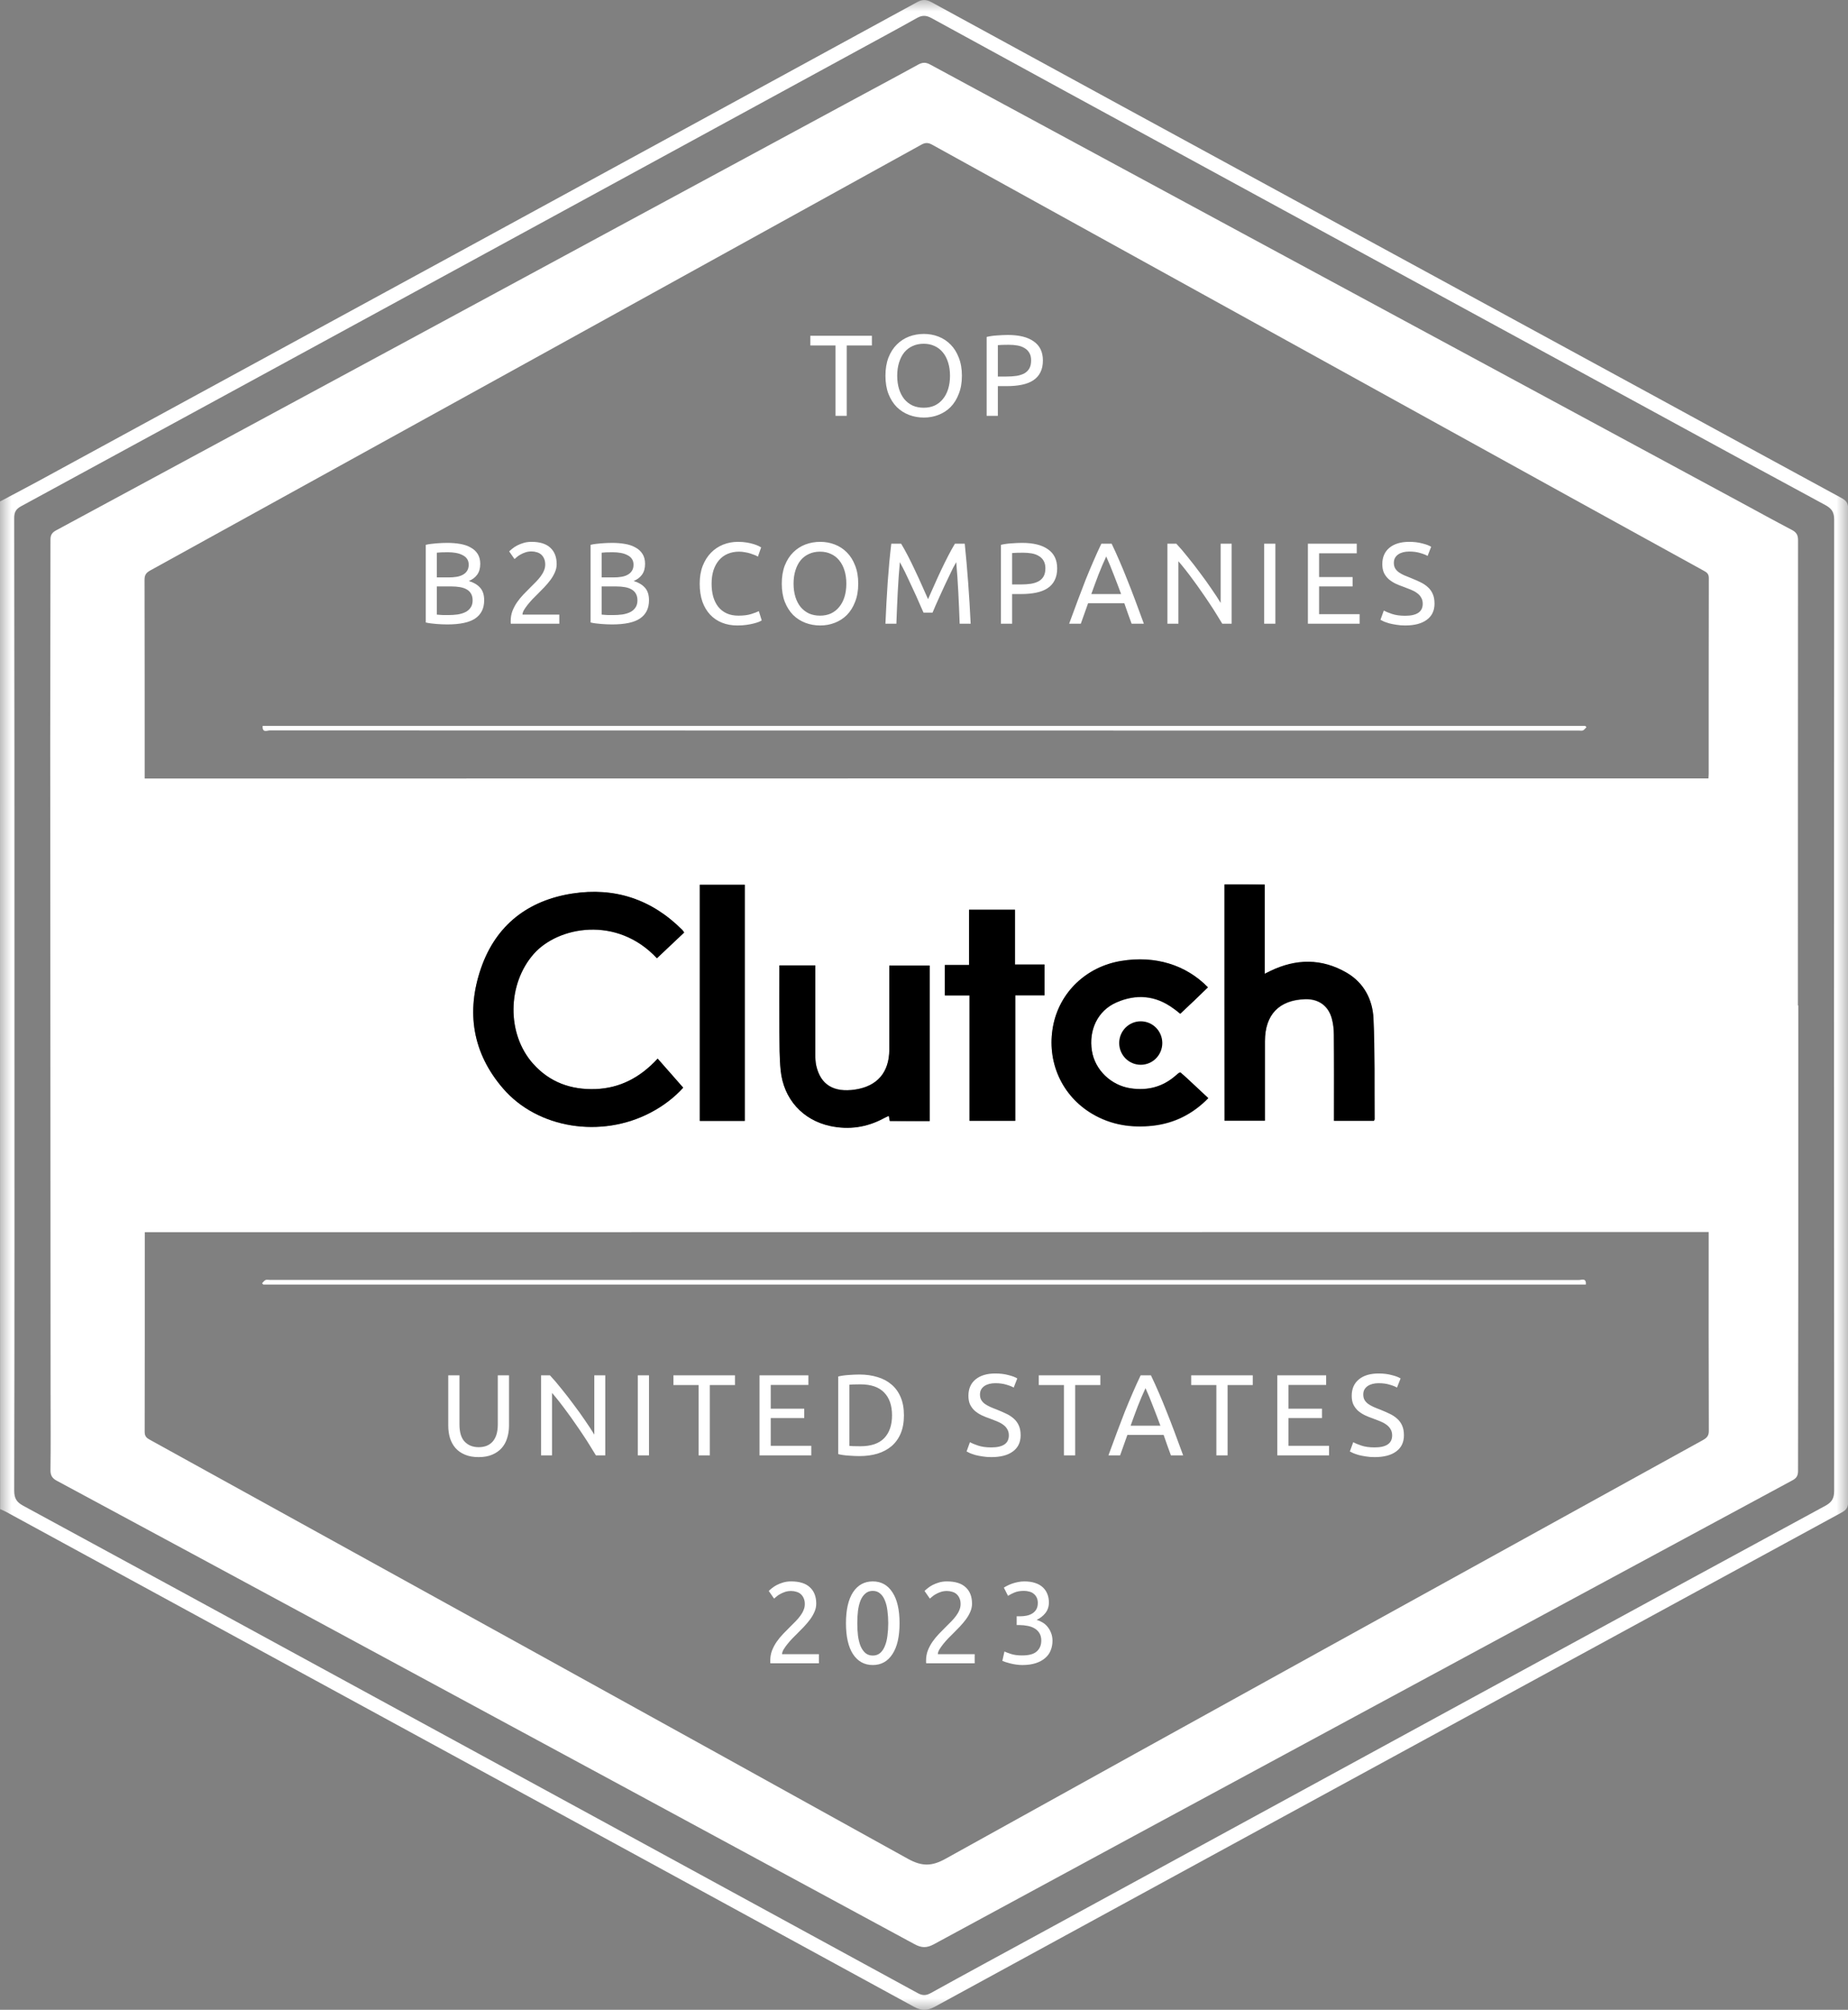 <?xml version="1.0" encoding="UTF-8"?> <svg xmlns="http://www.w3.org/2000/svg" width="80" height="87" viewBox="0 0 80 87" fill="none"><rect x="0" y="0" width="80" height="87" fill="#808080" stroke="none"/><g clip-path="url(#clip0_7744_2008)"><mask id="mask0_7744_2008" style="mask-type:luminance" maskUnits="userSpaceOnUse" x="0" y="0" width="80" height="87"><path d="M80 0H0V87H80V0Z" fill="white"></path></mask><g mask="url(#mask0_7744_2008)"><path d="M0 21.709C0.717 21.328 1.435 20.953 2.147 20.561C7.999 17.374 13.852 14.186 19.705 10.999C26.366 7.365 33.039 3.732 39.701 0.093C39.927 -0.032 40.1 -0.026 40.321 0.093C45.828 3.101 51.341 6.104 56.854 9.106C61.709 11.749 66.563 14.393 71.418 17.036C74.191 18.548 76.958 20.061 79.736 21.567C79.924 21.671 80.005 21.779 80.005 22.008C80 36.346 80 50.683 80.005 65.026C80.005 65.255 79.924 65.364 79.736 65.467C74.816 68.143 69.897 70.825 64.983 73.501C56.811 77.955 48.639 82.405 40.472 86.865C40.138 87.044 39.895 87.05 39.56 86.865C31.685 82.562 23.804 78.271 15.929 73.979C10.713 71.135 5.491 68.29 0.275 65.451C0.189 65.402 0.097 65.369 0.005 65.326C0 50.787 0 36.248 0 21.709ZM0.626 43.514C0.626 50.52 0.631 57.526 0.615 64.531C0.615 64.863 0.723 65.026 1.003 65.179C5.578 67.659 10.146 70.15 14.715 72.641C23.054 77.183 31.394 81.73 39.728 86.277C39.938 86.392 40.094 86.386 40.299 86.272C41.821 85.429 43.352 84.602 44.879 83.77C51.206 80.322 57.534 76.873 63.861 73.424C68.915 70.672 73.964 67.92 79.024 65.179C79.31 65.021 79.401 64.852 79.401 64.526C79.391 50.515 79.391 36.503 79.401 22.492C79.401 22.171 79.293 22.013 79.024 21.866C76.715 20.621 74.412 19.364 72.109 18.108C65.409 14.458 58.709 10.809 52.01 7.159C48.115 5.037 44.215 2.916 40.326 0.784C40.105 0.664 39.933 0.648 39.706 0.773C38.865 1.246 38.012 1.703 37.165 2.166C30.773 5.647 24.387 9.133 17.995 12.614C12.299 15.715 6.608 18.82 0.912 21.915C0.69 22.035 0.615 22.171 0.615 22.421C0.626 29.449 0.626 36.481 0.626 43.514Z" fill="white"></path><path d="M77.848 43.525C77.848 47.316 77.848 51.101 77.848 54.892C77.848 57.819 77.837 60.745 77.837 63.671C77.837 63.867 77.778 63.981 77.605 64.074C71.003 67.636 64.4 71.199 57.798 74.767C52.005 77.895 46.217 81.022 40.429 84.161C40.121 84.329 39.895 84.324 39.593 84.161C31.108 79.565 22.617 74.979 14.133 70.394C10.243 68.295 6.36 66.195 2.465 64.101C2.249 63.987 2.179 63.856 2.185 63.617C2.201 62.545 2.19 61.474 2.19 60.402C2.185 50.96 2.179 41.523 2.174 32.08C2.174 29.17 2.185 26.266 2.185 23.356C2.185 23.149 2.26 23.051 2.427 22.959C7.509 20.218 12.585 17.476 17.66 14.735C23.961 11.324 30.261 7.925 36.561 4.52C37.624 3.943 38.692 3.378 39.749 2.796C39.938 2.692 40.084 2.692 40.272 2.796C44.776 5.233 49.286 7.669 53.79 10.101C61.002 13.995 68.214 17.89 75.426 21.784C76.138 22.17 76.85 22.562 77.567 22.937C77.756 23.035 77.837 23.149 77.837 23.378C77.832 30.09 77.832 36.807 77.832 43.519C77.837 43.525 77.842 43.525 77.848 43.525ZM6.268 53.337C6.268 53.424 6.268 53.478 6.268 53.533C6.268 56.35 6.268 59.168 6.263 61.985C6.263 62.181 6.354 62.252 6.495 62.328C17.434 68.365 28.373 74.403 39.301 80.462C39.911 80.799 40.337 80.794 40.941 80.457C51.859 74.397 62.793 68.365 73.727 62.333C73.905 62.235 73.98 62.132 73.975 61.92C73.964 59.157 73.969 56.394 73.969 53.63C73.969 53.533 73.969 53.435 73.969 53.331C51.39 53.337 28.842 53.337 6.268 53.337ZM73.959 33.696C73.964 33.614 73.969 33.56 73.969 33.505C73.969 30.677 73.969 27.854 73.975 25.026C73.975 24.841 73.888 24.776 73.754 24.705C71.817 23.639 69.886 22.573 67.95 21.507C58.753 16.426 49.55 11.346 40.348 6.261C40.175 6.168 40.051 6.168 39.879 6.266C28.756 12.412 17.628 18.559 6.495 24.699C6.322 24.797 6.257 24.895 6.257 25.096C6.263 27.87 6.263 30.639 6.263 33.413C6.263 33.511 6.263 33.603 6.263 33.701C28.848 33.696 51.39 33.696 73.959 33.696ZM28.47 45.825C27.699 46.657 26.825 47.109 25.778 47.147C24.721 47.185 23.793 46.853 23.071 46.043C21.922 44.748 21.959 42.594 23.108 41.294C24.155 40.109 26.706 39.625 28.438 41.485C28.831 41.115 29.22 40.745 29.619 40.37C29.581 40.321 29.565 40.288 29.538 40.261C28.217 38.928 26.609 38.401 24.775 38.684C22.86 38.977 21.474 40.043 20.827 41.904C20.169 43.796 20.449 45.586 21.781 47.125C23.281 48.855 26.021 49.285 28.157 48.17C28.713 47.881 29.198 47.506 29.576 47.087C29.209 46.657 28.853 46.26 28.47 45.825ZM53.008 38.286C53.008 41.713 53.008 45.113 53.008 48.523C53.596 48.523 54.157 48.523 54.756 48.523C54.756 48.403 54.756 48.295 54.756 48.191C54.756 47.158 54.756 46.119 54.756 45.086C54.756 43.932 55.37 43.296 56.509 43.263C57.08 43.247 57.501 43.546 57.652 44.106C57.712 44.33 57.739 44.569 57.739 44.803C57.749 45.945 57.744 47.093 57.744 48.24C57.744 48.338 57.744 48.431 57.744 48.529C58.353 48.529 58.914 48.529 59.475 48.529C59.492 48.496 59.502 48.48 59.502 48.463C59.492 47.011 59.519 45.553 59.454 44.106C59.416 43.28 59.038 42.556 58.294 42.121C57.215 41.49 56.104 41.507 54.987 42.045C54.917 42.078 54.853 42.11 54.745 42.165C54.745 40.854 54.745 39.587 54.745 38.303C54.157 38.286 53.59 38.286 53.008 38.286ZM40.245 48.529C40.245 46.26 40.245 44.02 40.245 41.789C39.652 41.789 39.08 41.789 38.498 41.789C38.498 43.019 38.498 44.226 38.498 45.434C38.498 46.413 37.974 47.016 37.014 47.158C36.092 47.294 35.526 46.951 35.337 46.13C35.299 45.961 35.294 45.787 35.294 45.619C35.288 44.449 35.294 43.274 35.294 42.105C35.294 41.996 35.294 41.893 35.294 41.784C34.754 41.784 34.258 41.784 33.74 41.784C33.74 42.758 33.735 43.709 33.74 44.661C33.745 45.216 33.735 45.771 33.794 46.32C33.918 47.566 34.749 48.48 35.946 48.735C36.75 48.909 37.521 48.795 38.25 48.403C38.32 48.365 38.395 48.338 38.476 48.295C38.492 48.376 38.508 48.447 38.519 48.518C39.091 48.529 39.657 48.529 40.245 48.529ZM51.093 43.883C51.508 43.486 51.902 43.117 52.291 42.747C51.336 41.768 49.998 41.365 48.542 41.604C47.026 41.849 45.861 42.964 45.586 44.433C45.3 45.961 45.963 47.441 47.285 48.224C48.099 48.708 48.995 48.839 49.917 48.735C50.84 48.632 51.632 48.235 52.307 47.544C51.999 47.256 51.703 46.978 51.411 46.706C51.309 46.608 51.196 46.516 51.098 46.429C51.061 46.44 51.044 46.445 51.028 46.456C50.985 46.489 50.942 46.522 50.904 46.56C50.338 47.06 49.685 47.229 48.946 47.12C48.094 46.989 47.398 46.326 47.269 45.499C47.123 44.591 47.522 43.753 48.32 43.405C49.184 43.024 50.02 43.089 50.796 43.66C50.893 43.72 50.98 43.796 51.093 43.883ZM45.219 43.084C45.219 42.622 45.219 42.203 45.219 41.751C44.787 41.751 44.377 41.751 43.94 41.751C43.94 40.946 43.94 40.169 43.94 39.38C43.272 39.38 42.63 39.38 41.95 39.38C41.95 40.179 41.95 40.963 41.95 41.773C41.578 41.773 41.238 41.773 40.904 41.773C40.904 42.219 40.904 42.643 40.904 43.089C41.265 43.089 41.599 43.089 41.971 43.089C41.971 44.917 41.971 46.717 41.971 48.518C42.64 48.518 43.277 48.518 43.951 48.518C43.951 46.701 43.951 44.901 43.951 43.084C44.388 43.084 44.793 43.084 45.219 43.084ZM32.241 48.523C32.241 45.096 32.241 41.697 32.241 38.297C31.577 38.297 30.935 38.297 30.293 38.297C30.293 41.719 30.293 45.113 30.293 48.523C30.946 48.523 31.582 48.523 32.241 48.523Z" fill="white"></path><path d="M28.47 45.825C28.853 46.26 29.204 46.663 29.576 47.082C29.198 47.5 28.713 47.876 28.157 48.164C26.021 49.285 23.276 48.855 21.781 47.12C20.449 45.58 20.169 43.791 20.827 41.898C21.474 40.038 22.86 38.977 24.775 38.678C26.604 38.395 28.211 38.923 29.538 40.255C29.56 40.277 29.581 40.31 29.619 40.364C29.22 40.739 28.831 41.109 28.438 41.479C26.706 39.619 24.155 40.103 23.108 41.289C21.959 42.594 21.927 44.748 23.071 46.037C23.793 46.853 24.721 47.179 25.779 47.142C26.825 47.103 27.704 46.657 28.47 45.825Z" fill="black"></path><path d="M53.008 38.287C53.59 38.287 54.157 38.287 54.75 38.287C54.75 39.57 54.75 40.838 54.75 42.148C54.858 42.099 54.923 42.061 54.993 42.029C56.109 41.49 57.221 41.479 58.299 42.105C59.044 42.54 59.421 43.264 59.459 44.09C59.524 45.542 59.497 46.995 59.508 48.447C59.508 48.463 59.492 48.48 59.481 48.512C58.925 48.512 58.359 48.512 57.749 48.512C57.749 48.414 57.749 48.322 57.749 48.224C57.749 47.076 57.755 45.934 57.744 44.786C57.744 44.553 57.717 44.313 57.657 44.09C57.507 43.53 57.086 43.236 56.514 43.247C55.376 43.274 54.761 43.916 54.761 45.069C54.761 46.103 54.761 47.142 54.761 48.175C54.761 48.284 54.761 48.387 54.761 48.507C54.162 48.507 53.601 48.507 53.013 48.507C53.008 45.118 53.008 41.713 53.008 38.287Z" fill="black"></path><path d="M40.245 48.529C39.663 48.529 39.096 48.529 38.519 48.529C38.503 48.453 38.492 48.387 38.476 48.306C38.39 48.344 38.32 48.376 38.25 48.414C37.522 48.806 36.75 48.915 35.946 48.746C34.749 48.49 33.918 47.577 33.794 46.331C33.74 45.782 33.746 45.227 33.74 44.672C33.735 43.72 33.74 42.769 33.74 41.795C34.258 41.795 34.754 41.795 35.294 41.795C35.294 41.904 35.294 42.007 35.294 42.116C35.294 43.285 35.294 44.46 35.294 45.63C35.294 45.804 35.299 45.978 35.337 46.141C35.526 46.962 36.092 47.305 37.014 47.169C37.975 47.027 38.492 46.424 38.498 45.445C38.498 44.237 38.498 43.03 38.498 41.8C39.08 41.8 39.652 41.8 40.245 41.8C40.245 44.02 40.245 46.261 40.245 48.529Z" fill="black"></path><path d="M51.093 43.884C50.98 43.791 50.888 43.715 50.796 43.65C50.02 43.079 49.184 43.013 48.32 43.394C47.522 43.748 47.123 44.585 47.269 45.488C47.403 46.315 48.099 46.984 48.946 47.109C49.685 47.218 50.338 47.049 50.904 46.549C50.947 46.511 50.985 46.478 51.028 46.446C51.039 46.435 51.061 46.435 51.098 46.418C51.196 46.505 51.309 46.598 51.411 46.696C51.708 46.973 51.999 47.245 52.307 47.533C51.632 48.224 50.834 48.616 49.917 48.724C48.995 48.828 48.105 48.697 47.285 48.213C45.963 47.435 45.3 45.95 45.586 44.422C45.861 42.953 47.026 41.839 48.542 41.594C49.998 41.354 51.336 41.757 52.291 42.736C51.902 43.122 51.514 43.492 51.093 43.884Z" fill="black"></path><path d="M45.219 43.084C44.792 43.084 44.393 43.084 43.951 43.084C43.951 44.901 43.951 46.706 43.951 48.518C43.277 48.518 42.64 48.518 41.971 48.518C41.971 46.717 41.971 44.917 41.971 43.089C41.599 43.089 41.259 43.089 40.903 43.089C40.903 42.643 40.903 42.225 40.903 41.773C41.243 41.773 41.578 41.773 41.95 41.773C41.95 40.963 41.95 40.179 41.95 39.38C42.629 39.38 43.271 39.38 43.94 39.38C43.94 40.169 43.94 40.946 43.94 41.751C44.377 41.751 44.787 41.751 45.219 41.751C45.219 42.203 45.219 42.622 45.219 43.084Z" fill="black"></path><path d="M32.241 48.523C31.583 48.523 30.946 48.523 30.294 48.523C30.294 45.113 30.294 41.719 30.294 38.297C30.935 38.297 31.577 38.297 32.241 38.297C32.241 41.697 32.241 45.096 32.241 48.523Z" fill="black"></path><path d="M68.651 55.605C49.55 55.605 30.471 55.605 11.398 55.605C11.382 55.589 11.36 55.567 11.344 55.551C11.392 55.502 11.435 55.437 11.495 55.409C11.549 55.388 11.619 55.404 11.684 55.404C30.568 55.404 49.459 55.404 68.343 55.409C68.451 55.415 68.678 55.295 68.651 55.605Z" fill="white"></path><path d="M11.371 31.422C30.471 31.422 49.55 31.422 68.624 31.422C68.64 31.439 68.662 31.46 68.678 31.477C68.629 31.526 68.586 31.591 68.527 31.618C68.473 31.64 68.403 31.624 68.338 31.624C49.453 31.624 30.563 31.624 11.678 31.618C11.57 31.618 11.344 31.738 11.371 31.422Z" fill="white"></path><path d="M49.383 46.092C49.898 46.092 50.316 45.671 50.316 45.151C50.316 44.631 49.898 44.21 49.383 44.21C48.867 44.21 48.45 44.631 48.45 45.151C48.45 45.671 48.867 46.092 49.383 46.092Z" fill="black"></path><path d="M37.745 14.535V14.955H36.655V18H36.17V14.955H35.08V14.535H37.745ZM38.331 16.265C38.331 15.968 38.374 15.707 38.461 15.48C38.55 15.253 38.67 15.065 38.821 14.915C38.974 14.762 39.151 14.647 39.35 14.57C39.554 14.493 39.769 14.455 39.995 14.455C40.219 14.455 40.429 14.493 40.626 14.57C40.825 14.647 41.001 14.762 41.151 14.915C41.3 15.065 41.419 15.253 41.505 15.48C41.596 15.707 41.641 15.968 41.641 16.265C41.641 16.562 41.596 16.823 41.505 17.05C41.419 17.277 41.3 17.467 41.151 17.62C41.001 17.77 40.825 17.883 40.626 17.96C40.429 18.037 40.219 18.075 39.995 18.075C39.769 18.075 39.554 18.037 39.35 17.96C39.151 17.883 38.974 17.77 38.821 17.62C38.67 17.467 38.55 17.277 38.461 17.05C38.374 16.823 38.331 16.562 38.331 16.265ZM38.84 16.265C38.84 16.475 38.867 16.667 38.92 16.84C38.974 17.01 39.049 17.155 39.145 17.275C39.245 17.395 39.365 17.488 39.505 17.555C39.649 17.618 39.809 17.65 39.986 17.65C40.162 17.65 40.321 17.618 40.461 17.555C40.6 17.488 40.719 17.395 40.816 17.275C40.916 17.155 40.992 17.01 41.045 16.84C41.099 16.667 41.126 16.475 41.126 16.265C41.126 16.055 41.099 15.865 41.045 15.695C40.992 15.522 40.916 15.375 40.816 15.255C40.719 15.135 40.6 15.043 40.461 14.98C40.321 14.913 40.162 14.88 39.986 14.88C39.809 14.88 39.649 14.913 39.505 14.98C39.365 15.043 39.245 15.135 39.145 15.255C39.049 15.375 38.974 15.522 38.92 15.695C38.867 15.865 38.84 16.055 38.84 16.265ZM43.632 14.5C44.119 14.5 44.492 14.593 44.752 14.78C45.016 14.963 45.147 15.238 45.147 15.605C45.147 15.805 45.111 15.977 45.037 16.12C44.967 16.26 44.864 16.375 44.727 16.465C44.594 16.552 44.431 16.615 44.237 16.655C44.044 16.695 43.825 16.715 43.582 16.715H43.197V18H42.712V14.585C42.849 14.552 43.001 14.53 43.167 14.52C43.337 14.507 43.492 14.5 43.632 14.5ZM43.672 14.925C43.465 14.925 43.307 14.93 43.197 14.94V16.3H43.562C43.729 16.3 43.879 16.29 44.012 16.27C44.145 16.247 44.257 16.21 44.347 16.16C44.441 16.107 44.512 16.035 44.562 15.945C44.612 15.855 44.637 15.74 44.637 15.6C44.637 15.467 44.611 15.357 44.557 15.27C44.507 15.183 44.437 15.115 44.347 15.065C44.261 15.012 44.159 14.975 44.042 14.955C43.925 14.935 43.802 14.925 43.672 14.925Z" fill="white"></path><path d="M19.365 27.03C19.295 27.03 19.218 27.028 19.135 27.025C19.055 27.022 18.974 27.017 18.89 27.01C18.81 27.003 18.73 26.995 18.65 26.985C18.57 26.975 18.497 26.962 18.43 26.945V23.585C18.497 23.568 18.57 23.555 18.65 23.545C18.73 23.535 18.81 23.527 18.89 23.52C18.974 23.513 19.055 23.508 19.135 23.505C19.215 23.502 19.29 23.5 19.36 23.5C19.56 23.5 19.747 23.515 19.92 23.545C20.097 23.575 20.248 23.627 20.375 23.7C20.505 23.77 20.607 23.863 20.68 23.98C20.753 24.097 20.79 24.24 20.79 24.41C20.79 24.6 20.745 24.757 20.655 24.88C20.565 25 20.445 25.09 20.295 25.15C20.498 25.21 20.66 25.305 20.78 25.435C20.9 25.565 20.96 25.748 20.96 25.985C20.96 26.332 20.832 26.593 20.575 26.77C20.322 26.943 19.919 27.03 19.365 27.03ZM18.91 25.385V26.605C18.947 26.608 18.99 26.612 19.04 26.615C19.084 26.618 19.134 26.622 19.19 26.625C19.25 26.625 19.319 26.625 19.395 26.625C19.538 26.625 19.674 26.617 19.8 26.6C19.93 26.58 20.044 26.547 20.14 26.5C20.237 26.453 20.314 26.388 20.37 26.305C20.43 26.222 20.46 26.117 20.46 25.99C20.46 25.877 20.439 25.782 20.395 25.705C20.352 25.625 20.288 25.562 20.205 25.515C20.125 25.468 20.029 25.435 19.915 25.415C19.802 25.395 19.675 25.385 19.535 25.385H18.91ZM18.91 24.995H19.42C19.54 24.995 19.654 24.987 19.76 24.97C19.867 24.953 19.959 24.923 20.035 24.88C20.115 24.837 20.177 24.78 20.22 24.71C20.267 24.64 20.29 24.552 20.29 24.445C20.29 24.345 20.267 24.262 20.22 24.195C20.174 24.125 20.108 24.07 20.025 24.03C19.945 23.987 19.85 23.955 19.74 23.935C19.63 23.915 19.514 23.905 19.39 23.905C19.267 23.905 19.17 23.907 19.1 23.91C19.03 23.913 18.967 23.918 18.91 23.925V24.995ZM24.098 24.42C24.098 24.54 24.073 24.657 24.023 24.77C23.976 24.88 23.913 24.99 23.833 25.1C23.753 25.207 23.663 25.313 23.563 25.42C23.463 25.523 23.363 25.625 23.263 25.725C23.206 25.782 23.14 25.848 23.063 25.925C22.99 26.002 22.92 26.082 22.853 26.165C22.786 26.248 22.73 26.328 22.683 26.405C22.64 26.482 22.618 26.548 22.618 26.605H24.213V27H22.113C22.11 26.98 22.108 26.96 22.108 26.94C22.108 26.92 22.108 26.902 22.108 26.885C22.108 26.728 22.133 26.583 22.183 26.45C22.236 26.313 22.305 26.185 22.388 26.065C22.471 25.945 22.565 25.832 22.668 25.725C22.771 25.618 22.873 25.515 22.973 25.415C23.056 25.335 23.135 25.257 23.208 25.18C23.285 25.1 23.351 25.022 23.408 24.945C23.468 24.865 23.515 24.783 23.548 24.7C23.585 24.617 23.603 24.528 23.603 24.435C23.603 24.335 23.586 24.25 23.553 24.18C23.523 24.11 23.481 24.052 23.428 24.005C23.375 23.958 23.311 23.925 23.238 23.905C23.168 23.882 23.093 23.87 23.013 23.87C22.916 23.87 22.828 23.883 22.748 23.91C22.668 23.937 22.596 23.968 22.533 24.005C22.47 24.038 22.416 24.075 22.373 24.115C22.33 24.152 22.296 24.18 22.273 24.2L22.043 23.87C22.073 23.837 22.118 23.797 22.178 23.75C22.238 23.7 22.31 23.653 22.393 23.61C22.476 23.567 22.57 23.53 22.673 23.5C22.776 23.47 22.888 23.455 23.008 23.455C23.371 23.455 23.643 23.54 23.823 23.71C24.006 23.877 24.098 24.113 24.098 24.42ZM26.5 27.03C26.43 27.03 26.354 27.028 26.27 27.025C26.19 27.022 26.109 27.017 26.025 27.01C25.945 27.003 25.865 26.995 25.785 26.985C25.705 26.975 25.632 26.962 25.565 26.945V23.585C25.632 23.568 25.705 23.555 25.785 23.545C25.865 23.535 25.945 23.527 26.025 23.52C26.109 23.513 26.19 23.508 26.27 23.505C26.35 23.502 26.425 23.5 26.495 23.5C26.695 23.5 26.882 23.515 27.055 23.545C27.232 23.575 27.384 23.627 27.51 23.7C27.64 23.77 27.742 23.863 27.815 23.98C27.889 24.097 27.925 24.24 27.925 24.41C27.925 24.6 27.88 24.757 27.79 24.88C27.7 25 27.58 25.09 27.43 25.15C27.634 25.21 27.795 25.305 27.915 25.435C28.035 25.565 28.095 25.748 28.095 25.985C28.095 26.332 27.967 26.593 27.71 26.77C27.457 26.943 27.054 27.03 26.5 27.03ZM26.045 25.385V26.605C26.082 26.608 26.125 26.612 26.175 26.615C26.219 26.618 26.269 26.622 26.325 26.625C26.385 26.625 26.454 26.625 26.53 26.625C26.674 26.625 26.809 26.617 26.935 26.6C27.065 26.58 27.179 26.547 27.275 26.5C27.372 26.453 27.449 26.388 27.505 26.305C27.565 26.222 27.595 26.117 27.595 25.99C27.595 25.877 27.574 25.782 27.53 25.705C27.487 25.625 27.424 25.562 27.34 25.515C27.26 25.468 27.164 25.435 27.05 25.415C26.937 25.395 26.81 25.385 26.67 25.385H26.045ZM26.045 24.995H26.555C26.675 24.995 26.789 24.987 26.895 24.97C27.002 24.953 27.094 24.923 27.17 24.88C27.25 24.837 27.312 24.78 27.355 24.71C27.402 24.64 27.425 24.552 27.425 24.445C27.425 24.345 27.402 24.262 27.355 24.195C27.309 24.125 27.244 24.07 27.16 24.03C27.08 23.987 26.985 23.955 26.875 23.935C26.765 23.915 26.649 23.905 26.525 23.905C26.402 23.905 26.305 23.907 26.235 23.91C26.165 23.913 26.102 23.918 26.045 23.925V24.995Z" fill="white"></path><path d="M31.92 27.075C31.677 27.075 31.455 27.035 31.255 26.955C31.055 26.875 30.883 26.758 30.74 26.605C30.597 26.452 30.485 26.263 30.405 26.04C30.328 25.813 30.29 25.555 30.29 25.265C30.29 24.975 30.333 24.718 30.42 24.495C30.51 24.268 30.63 24.078 30.78 23.925C30.93 23.772 31.105 23.655 31.305 23.575C31.505 23.495 31.718 23.455 31.945 23.455C32.088 23.455 32.217 23.465 32.33 23.485C32.447 23.505 32.547 23.528 32.63 23.555C32.717 23.582 32.787 23.608 32.84 23.635C32.893 23.662 32.93 23.682 32.95 23.695L32.81 24.095C32.78 24.075 32.737 24.053 32.68 24.03C32.623 24.007 32.558 23.983 32.485 23.96C32.415 23.937 32.337 23.918 32.25 23.905C32.167 23.888 32.082 23.88 31.995 23.88C31.812 23.88 31.647 23.912 31.5 23.975C31.353 24.038 31.228 24.13 31.125 24.25C31.022 24.37 30.942 24.517 30.885 24.69C30.832 24.86 30.805 25.052 30.805 25.265C30.805 25.472 30.828 25.66 30.875 25.83C30.925 26 30.998 26.147 31.095 26.27C31.192 26.39 31.312 26.483 31.455 26.55C31.602 26.617 31.772 26.65 31.965 26.65C32.188 26.65 32.373 26.627 32.52 26.58C32.667 26.533 32.777 26.492 32.85 26.455L32.975 26.855C32.952 26.872 32.91 26.893 32.85 26.92C32.79 26.943 32.715 26.967 32.625 26.99C32.535 27.013 32.43 27.033 32.31 27.05C32.19 27.067 32.06 27.075 31.92 27.075ZM33.843 25.265C33.843 24.968 33.886 24.707 33.973 24.48C34.063 24.253 34.183 24.065 34.333 23.915C34.486 23.762 34.663 23.647 34.863 23.57C35.066 23.493 35.281 23.455 35.508 23.455C35.731 23.455 35.941 23.493 36.138 23.57C36.338 23.647 36.513 23.762 36.663 23.915C36.813 24.065 36.931 24.253 37.018 24.48C37.108 24.707 37.153 24.968 37.153 25.265C37.153 25.562 37.108 25.823 37.018 26.05C36.931 26.277 36.813 26.467 36.663 26.62C36.513 26.77 36.338 26.883 36.138 26.96C35.941 27.037 35.731 27.075 35.508 27.075C35.281 27.075 35.066 27.037 34.863 26.96C34.663 26.883 34.486 26.77 34.333 26.62C34.183 26.467 34.063 26.277 33.973 26.05C33.886 25.823 33.843 25.562 33.843 25.265ZM34.353 25.265C34.353 25.475 34.38 25.667 34.433 25.84C34.486 26.01 34.561 26.155 34.658 26.275C34.758 26.395 34.878 26.488 35.018 26.555C35.161 26.618 35.321 26.65 35.498 26.65C35.675 26.65 35.833 26.618 35.973 26.555C36.113 26.488 36.231 26.395 36.328 26.275C36.428 26.155 36.505 26.01 36.558 25.84C36.611 25.667 36.638 25.475 36.638 25.265C36.638 25.055 36.611 24.865 36.558 24.695C36.505 24.522 36.428 24.375 36.328 24.255C36.231 24.135 36.113 24.043 35.973 23.98C35.833 23.913 35.675 23.88 35.498 23.88C35.321 23.88 35.161 23.913 35.018 23.98C34.878 24.043 34.758 24.135 34.658 24.255C34.561 24.375 34.486 24.522 34.433 24.695C34.38 24.865 34.353 25.055 34.353 25.265ZM39.98 26.52C39.946 26.44 39.901 26.338 39.844 26.215C39.791 26.092 39.733 25.958 39.669 25.815C39.606 25.672 39.538 25.525 39.465 25.375C39.395 25.222 39.328 25.078 39.264 24.945C39.201 24.808 39.141 24.687 39.084 24.58C39.031 24.473 38.988 24.392 38.955 24.335C38.918 24.728 38.888 25.155 38.864 25.615C38.841 26.072 38.821 26.533 38.804 27H38.33C38.343 26.7 38.358 26.398 38.374 26.095C38.391 25.788 38.41 25.488 38.429 25.195C38.453 24.898 38.476 24.61 38.499 24.33C38.526 24.05 38.554 23.785 38.584 23.535H39.01C39.099 23.682 39.196 23.855 39.3 24.055C39.403 24.255 39.506 24.465 39.609 24.685C39.713 24.902 39.813 25.12 39.91 25.34C40.006 25.557 40.094 25.755 40.175 25.935C40.255 25.755 40.343 25.557 40.44 25.34C40.536 25.12 40.636 24.902 40.739 24.685C40.843 24.465 40.946 24.255 41.05 24.055C41.153 23.855 41.249 23.682 41.34 23.535H41.764C41.878 24.652 41.963 25.807 42.02 27H41.544C41.528 26.533 41.508 26.072 41.484 25.615C41.461 25.155 41.431 24.728 41.395 24.335C41.361 24.392 41.316 24.473 41.26 24.58C41.206 24.687 41.148 24.808 41.084 24.945C41.021 25.078 40.953 25.222 40.88 25.375C40.809 25.525 40.743 25.672 40.679 25.815C40.616 25.958 40.556 26.092 40.499 26.215C40.446 26.338 40.403 26.44 40.37 26.52H39.98ZM44.25 23.5C44.737 23.5 45.11 23.593 45.37 23.78C45.633 23.963 45.765 24.238 45.765 24.605C45.765 24.805 45.728 24.977 45.655 25.12C45.585 25.26 45.482 25.375 45.345 25.465C45.212 25.552 45.048 25.615 44.855 25.655C44.662 25.695 44.443 25.715 44.2 25.715H43.815V27H43.33V23.585C43.467 23.552 43.618 23.53 43.785 23.52C43.955 23.507 44.11 23.5 44.25 23.5ZM44.29 23.925C44.083 23.925 43.925 23.93 43.815 23.94V25.3H44.18C44.347 25.3 44.497 25.29 44.63 25.27C44.763 25.247 44.875 25.21 44.965 25.16C45.058 25.107 45.13 25.035 45.18 24.945C45.23 24.855 45.255 24.74 45.255 24.6C45.255 24.467 45.228 24.357 45.175 24.27C45.125 24.183 45.055 24.115 44.965 24.065C44.878 24.012 44.777 23.975 44.66 23.955C44.543 23.935 44.42 23.925 44.29 23.925ZM48.988 27C48.931 26.85 48.878 26.703 48.828 26.56C48.778 26.413 48.726 26.265 48.673 26.115H47.103L46.788 27H46.283C46.416 26.633 46.541 26.295 46.658 25.985C46.775 25.672 46.888 25.375 46.998 25.095C47.111 24.815 47.223 24.548 47.333 24.295C47.443 24.038 47.558 23.785 47.678 23.535H48.123C48.243 23.785 48.358 24.038 48.468 24.295C48.578 24.548 48.688 24.815 48.798 25.095C48.911 25.375 49.026 25.672 49.143 25.985C49.26 26.295 49.385 26.633 49.518 27H48.988ZM48.533 25.715C48.426 25.425 48.32 25.145 48.213 24.875C48.11 24.602 48.001 24.34 47.888 24.09C47.771 24.34 47.66 24.602 47.553 24.875C47.45 25.145 47.346 25.425 47.243 25.715H48.533ZM52.913 27C52.84 26.877 52.755 26.738 52.658 26.585C52.565 26.432 52.463 26.273 52.353 26.11C52.243 25.943 52.128 25.775 52.008 25.605C51.892 25.435 51.775 25.272 51.658 25.115C51.542 24.955 51.428 24.805 51.318 24.665C51.208 24.525 51.107 24.402 51.013 24.295V27H50.538V23.535H50.923C51.08 23.702 51.247 23.897 51.423 24.12C51.603 24.34 51.78 24.568 51.953 24.805C52.13 25.038 52.295 25.268 52.448 25.495C52.605 25.722 52.737 25.923 52.843 26.1V23.535H53.318V27H52.913ZM54.726 23.535H55.211V27H54.726V23.535ZM56.619 27V23.535H58.734V23.95H57.104V24.98H58.554V25.385H57.104V26.585H58.859V27H56.619ZM60.83 26.655C61.337 26.655 61.59 26.482 61.59 26.135C61.59 26.028 61.567 25.938 61.52 25.865C61.477 25.788 61.417 25.723 61.34 25.67C61.264 25.613 61.175 25.565 61.075 25.525C60.979 25.485 60.875 25.445 60.765 25.405C60.639 25.362 60.519 25.313 60.405 25.26C60.292 25.203 60.194 25.138 60.11 25.065C60.027 24.988 59.96 24.898 59.91 24.795C59.864 24.692 59.84 24.567 59.84 24.42C59.84 24.117 59.944 23.88 60.15 23.71C60.357 23.54 60.642 23.455 61.005 23.455C61.215 23.455 61.405 23.478 61.575 23.525C61.749 23.568 61.875 23.617 61.955 23.67L61.8 24.065C61.73 24.022 61.625 23.98 61.485 23.94C61.349 23.897 61.189 23.875 61.005 23.875C60.912 23.875 60.825 23.885 60.745 23.905C60.665 23.925 60.595 23.955 60.535 23.995C60.475 24.035 60.427 24.087 60.39 24.15C60.357 24.21 60.34 24.282 60.34 24.365C60.34 24.458 60.359 24.537 60.395 24.6C60.432 24.663 60.484 24.72 60.55 24.77C60.617 24.817 60.694 24.86 60.78 24.9C60.87 24.94 60.969 24.98 61.075 25.02C61.225 25.08 61.362 25.14 61.485 25.2C61.612 25.26 61.72 25.332 61.81 25.415C61.904 25.498 61.975 25.598 62.025 25.715C62.075 25.828 62.1 25.967 62.1 26.13C62.1 26.433 61.989 26.667 61.765 26.83C61.545 26.993 61.234 27.075 60.83 27.075C60.694 27.075 60.567 27.065 60.45 27.045C60.337 27.028 60.235 27.008 60.145 26.985C60.055 26.958 59.977 26.932 59.91 26.905C59.847 26.875 59.797 26.85 59.76 26.83L59.905 26.43C59.982 26.473 60.099 26.522 60.255 26.575C60.412 26.628 60.604 26.655 60.83 26.655Z" fill="white"></path><path d="M20.72 63.075C20.493 63.075 20.297 63.04 20.13 62.97C19.963 62.9 19.826 62.805 19.72 62.685C19.613 62.562 19.533 62.417 19.48 62.25C19.43 62.083 19.405 61.903 19.405 61.71V59.535H19.89V61.655C19.89 62.002 19.966 62.253 20.12 62.41C20.273 62.567 20.473 62.645 20.72 62.645C20.843 62.645 20.955 62.627 21.055 62.59C21.158 62.55 21.247 62.49 21.32 62.41C21.393 62.33 21.45 62.228 21.49 62.105C21.53 61.978 21.55 61.828 21.55 61.655V59.535H22.035V61.71C22.035 61.903 22.008 62.083 21.955 62.25C21.905 62.417 21.825 62.562 21.715 62.685C21.608 62.805 21.471 62.9 21.305 62.97C21.142 63.04 20.947 63.075 20.72 63.075ZM25.797 63C25.724 62.877 25.639 62.738 25.542 62.585C25.449 62.432 25.347 62.273 25.237 62.11C25.127 61.943 25.012 61.775 24.892 61.605C24.776 61.435 24.659 61.272 24.542 61.115C24.425 60.955 24.312 60.805 24.202 60.665C24.092 60.525 23.991 60.402 23.897 60.295V63H23.422V59.535H23.807C23.964 59.702 24.131 59.897 24.307 60.12C24.487 60.34 24.664 60.568 24.837 60.805C25.014 61.038 25.179 61.268 25.332 61.495C25.489 61.722 25.62 61.923 25.727 62.1V59.535H26.202V63H25.797ZM27.61 59.535H28.095V63H27.61V59.535ZM31.818 59.535V59.955H30.728V63H30.243V59.955H29.153V59.535H31.818ZM32.88 63V59.535H34.995V59.95H33.365V60.98H34.815V61.385H33.365V62.585H35.12V63H32.88ZM39.131 61.265C39.131 61.565 39.085 61.827 38.991 62.05C38.898 62.27 38.766 62.453 38.596 62.6C38.426 62.743 38.223 62.852 37.986 62.925C37.75 62.995 37.49 63.03 37.206 63.03C37.066 63.03 36.911 63.023 36.741 63.01C36.575 63 36.423 62.978 36.286 62.945V59.585C36.423 59.552 36.575 59.53 36.741 59.52C36.911 59.507 37.066 59.5 37.206 59.5C37.49 59.5 37.75 59.537 37.986 59.61C38.223 59.68 38.426 59.788 38.596 59.935C38.766 60.078 38.898 60.262 38.991 60.485C39.085 60.705 39.131 60.965 39.131 61.265ZM37.246 62.605C37.706 62.605 38.05 62.488 38.276 62.255C38.503 62.018 38.616 61.688 38.616 61.265C38.616 60.842 38.503 60.513 38.276 60.28C38.05 60.043 37.706 59.925 37.246 59.925C37.11 59.925 37.003 59.927 36.926 59.93C36.853 59.933 36.801 59.937 36.771 59.94V62.59C36.801 62.593 36.853 62.597 36.926 62.6C37.003 62.603 37.11 62.605 37.246 62.605ZM42.913 62.655C43.42 62.655 43.673 62.482 43.673 62.135C43.673 62.028 43.65 61.938 43.603 61.865C43.56 61.788 43.5 61.723 43.423 61.67C43.346 61.613 43.258 61.565 43.158 61.525C43.061 61.485 42.958 61.445 42.848 61.405C42.721 61.362 42.601 61.313 42.488 61.26C42.375 61.203 42.276 61.138 42.193 61.065C42.11 60.988 42.043 60.898 41.993 60.795C41.946 60.692 41.923 60.567 41.923 60.42C41.923 60.117 42.026 59.88 42.233 59.71C42.44 59.54 42.725 59.455 43.088 59.455C43.298 59.455 43.488 59.478 43.658 59.525C43.831 59.568 43.958 59.617 44.038 59.67L43.883 60.065C43.813 60.022 43.708 59.98 43.568 59.94C43.431 59.897 43.271 59.875 43.088 59.875C42.995 59.875 42.908 59.885 42.828 59.905C42.748 59.925 42.678 59.955 42.618 59.995C42.558 60.035 42.51 60.087 42.473 60.15C42.44 60.21 42.423 60.282 42.423 60.365C42.423 60.458 42.441 60.537 42.478 60.6C42.515 60.663 42.566 60.72 42.633 60.77C42.7 60.817 42.776 60.86 42.863 60.9C42.953 60.94 43.051 60.98 43.158 61.02C43.308 61.08 43.445 61.14 43.568 61.2C43.695 61.26 43.803 61.332 43.893 61.415C43.986 61.498 44.058 61.598 44.108 61.715C44.158 61.828 44.183 61.967 44.183 62.13C44.183 62.433 44.071 62.667 43.848 62.83C43.628 62.993 43.316 63.075 42.913 63.075C42.776 63.075 42.65 63.065 42.533 63.045C42.42 63.028 42.318 63.008 42.228 62.985C42.138 62.958 42.06 62.932 41.993 62.905C41.93 62.875 41.88 62.85 41.843 62.83L41.988 62.43C42.065 62.473 42.181 62.522 42.338 62.575C42.495 62.628 42.686 62.655 42.913 62.655ZM47.634 59.535V59.955H46.544V63H46.059V59.955H44.969V59.535H47.634ZM50.689 63C50.632 62.85 50.579 62.703 50.529 62.56C50.479 62.413 50.427 62.265 50.374 62.115H48.804L48.489 63H47.984C48.117 62.633 48.242 62.295 48.359 61.985C48.476 61.672 48.589 61.375 48.699 61.095C48.812 60.815 48.924 60.548 49.034 60.295C49.144 60.038 49.259 59.785 49.379 59.535H49.824C49.944 59.785 50.059 60.038 50.169 60.295C50.279 60.548 50.389 60.815 50.499 61.095C50.612 61.375 50.727 61.672 50.844 61.985C50.961 62.295 51.086 62.633 51.219 63H50.689ZM50.234 61.715C50.127 61.425 50.021 61.145 49.914 60.875C49.811 60.602 49.702 60.34 49.589 60.09C49.472 60.34 49.361 60.602 49.254 60.875C49.151 61.145 49.047 61.425 48.944 61.715H50.234ZM54.232 59.535V59.955H53.142V63H52.657V59.955H51.567V59.535H54.232ZM55.294 63V59.535H57.409V59.95H55.779V60.98H57.229V61.385H55.779V62.585H57.534V63H55.294ZM59.506 62.655C60.012 62.655 60.266 62.482 60.266 62.135C60.266 62.028 60.242 61.938 60.196 61.865C60.152 61.788 60.092 61.723 60.016 61.67C59.939 61.613 59.851 61.565 59.751 61.525C59.654 61.485 59.551 61.445 59.441 61.405C59.314 61.362 59.194 61.313 59.081 61.26C58.967 61.203 58.869 61.138 58.786 61.065C58.702 60.988 58.636 60.898 58.586 60.795C58.539 60.692 58.516 60.567 58.516 60.42C58.516 60.117 58.619 59.88 58.826 59.71C59.032 59.54 59.317 59.455 59.681 59.455C59.891 59.455 60.081 59.478 60.251 59.525C60.424 59.568 60.551 59.617 60.631 59.67L60.476 60.065C60.406 60.022 60.301 59.98 60.161 59.94C60.024 59.897 59.864 59.875 59.681 59.875C59.587 59.875 59.501 59.885 59.421 59.905C59.341 59.925 59.271 59.955 59.211 59.995C59.151 60.035 59.102 60.087 59.066 60.15C59.032 60.21 59.016 60.282 59.016 60.365C59.016 60.458 59.034 60.537 59.071 60.6C59.107 60.663 59.159 60.72 59.226 60.77C59.292 60.817 59.369 60.86 59.456 60.9C59.546 60.94 59.644 60.98 59.751 61.02C59.901 61.08 60.037 61.14 60.161 61.2C60.287 61.26 60.396 61.332 60.486 61.415C60.579 61.498 60.651 61.598 60.701 61.715C60.751 61.828 60.776 61.967 60.776 62.13C60.776 62.433 60.664 62.667 60.441 62.83C60.221 62.993 59.909 63.075 59.506 63.075C59.369 63.075 59.242 63.065 59.126 63.045C59.012 63.028 58.911 63.008 58.821 62.985C58.731 62.958 58.652 62.932 58.586 62.905C58.522 62.875 58.472 62.85 58.436 62.83L58.581 62.43C58.657 62.473 58.774 62.522 58.931 62.575C59.087 62.628 59.279 62.655 59.506 62.655Z" fill="white"></path><path d="M35.335 69.42C35.335 69.54 35.31 69.657 35.26 69.77C35.213 69.88 35.15 69.99 35.07 70.1C34.99 70.207 34.9 70.313 34.8 70.42C34.7 70.523 34.6 70.625 34.5 70.725C34.443 70.782 34.377 70.848 34.3 70.925C34.227 71.002 34.157 71.082 34.09 71.165C34.023 71.248 33.967 71.328 33.92 71.405C33.877 71.482 33.855 71.548 33.855 71.605H35.45V72H33.35C33.346 71.98 33.345 71.96 33.345 71.94C33.345 71.92 33.345 71.902 33.345 71.885C33.345 71.728 33.37 71.583 33.42 71.45C33.473 71.313 33.541 71.185 33.625 71.065C33.708 70.945 33.801 70.832 33.905 70.725C34.008 70.618 34.11 70.515 34.21 70.415C34.293 70.335 34.371 70.257 34.445 70.18C34.522 70.1 34.588 70.022 34.645 69.945C34.705 69.865 34.752 69.783 34.785 69.7C34.822 69.617 34.84 69.528 34.84 69.435C34.84 69.335 34.823 69.25 34.79 69.18C34.76 69.11 34.718 69.052 34.665 69.005C34.611 68.958 34.548 68.925 34.475 68.905C34.405 68.882 34.33 68.87 34.25 68.87C34.153 68.87 34.065 68.883 33.985 68.91C33.905 68.937 33.833 68.968 33.77 69.005C33.706 69.038 33.653 69.075 33.61 69.115C33.566 69.152 33.533 69.18 33.51 69.2L33.28 68.87C33.31 68.837 33.355 68.797 33.415 68.75C33.475 68.7 33.547 68.653 33.63 68.61C33.713 68.567 33.806 68.53 33.91 68.5C34.013 68.47 34.125 68.455 34.245 68.455C34.608 68.455 34.88 68.54 35.06 68.71C35.243 68.877 35.335 69.113 35.335 69.42ZM36.622 70.265C36.622 69.685 36.724 69.238 36.927 68.925C37.134 68.612 37.419 68.455 37.782 68.455C38.145 68.455 38.429 68.612 38.632 68.925C38.839 69.238 38.942 69.685 38.942 70.265C38.942 70.845 38.839 71.292 38.632 71.605C38.429 71.918 38.145 72.075 37.782 72.075C37.419 72.075 37.134 71.918 36.927 71.605C36.724 71.292 36.622 70.845 36.622 70.265ZM38.452 70.265C38.452 70.075 38.44 69.895 38.417 69.725C38.397 69.555 38.36 69.407 38.307 69.28C38.257 69.153 38.189 69.053 38.102 68.98C38.015 68.903 37.909 68.865 37.782 68.865C37.655 68.865 37.549 68.903 37.462 68.98C37.375 69.053 37.305 69.153 37.252 69.28C37.202 69.407 37.165 69.555 37.142 69.725C37.122 69.895 37.112 70.075 37.112 70.265C37.112 70.455 37.122 70.635 37.142 70.805C37.165 70.975 37.202 71.123 37.252 71.25C37.305 71.377 37.375 71.478 37.462 71.555C37.549 71.628 37.655 71.665 37.782 71.665C37.909 71.665 38.015 71.628 38.102 71.555C38.189 71.478 38.257 71.377 38.307 71.25C38.36 71.123 38.397 70.975 38.417 70.805C38.44 70.635 38.452 70.455 38.452 70.265ZM42.079 69.42C42.079 69.54 42.054 69.657 42.004 69.77C41.958 69.88 41.894 69.99 41.814 70.1C41.734 70.207 41.644 70.313 41.544 70.42C41.444 70.523 41.344 70.625 41.244 70.725C41.188 70.782 41.121 70.848 41.044 70.925C40.971 71.002 40.901 71.082 40.834 71.165C40.768 71.248 40.711 71.328 40.664 71.405C40.621 71.482 40.599 71.548 40.599 71.605H42.194V72H40.094C40.091 71.98 40.089 71.96 40.089 71.94C40.089 71.92 40.089 71.902 40.089 71.885C40.089 71.728 40.114 71.583 40.164 71.45C40.218 71.313 40.286 71.185 40.369 71.065C40.453 70.945 40.546 70.832 40.649 70.725C40.753 70.618 40.854 70.515 40.954 70.415C41.038 70.335 41.116 70.257 41.189 70.18C41.266 70.1 41.333 70.022 41.389 69.945C41.449 69.865 41.496 69.783 41.529 69.7C41.566 69.617 41.584 69.528 41.584 69.435C41.584 69.335 41.568 69.25 41.534 69.18C41.504 69.11 41.463 69.052 41.409 69.005C41.356 68.958 41.293 68.925 41.219 68.905C41.149 68.882 41.074 68.87 40.994 68.87C40.898 68.87 40.809 68.883 40.729 68.91C40.649 68.937 40.578 68.968 40.514 69.005C40.451 69.038 40.398 69.075 40.354 69.115C40.311 69.152 40.278 69.18 40.254 69.2L40.024 68.87C40.054 68.837 40.099 68.797 40.159 68.75C40.219 68.7 40.291 68.653 40.374 68.61C40.458 68.567 40.551 68.53 40.654 68.5C40.758 68.47 40.869 68.455 40.989 68.455C41.353 68.455 41.624 68.54 41.804 68.71C41.988 68.877 42.079 69.113 42.079 69.42ZM44.247 71.66C44.543 71.66 44.755 71.602 44.882 71.485C45.012 71.368 45.077 71.212 45.077 71.015C45.077 70.888 45.05 70.782 44.997 70.695C44.943 70.608 44.873 70.54 44.787 70.49C44.7 70.437 44.598 70.4 44.482 70.38C44.368 70.357 44.252 70.345 44.132 70.345H44.012V69.965H44.177C44.26 69.965 44.345 69.957 44.432 69.94C44.522 69.923 44.603 69.893 44.677 69.85C44.75 69.807 44.81 69.748 44.857 69.675C44.903 69.598 44.927 69.503 44.927 69.39C44.927 69.297 44.91 69.217 44.877 69.15C44.843 69.083 44.798 69.028 44.742 68.985C44.688 68.942 44.625 68.912 44.552 68.895C44.482 68.875 44.407 68.865 44.327 68.865C44.167 68.865 44.03 68.888 43.917 68.935C43.807 68.982 43.713 69.03 43.637 69.08L43.457 68.725C43.497 68.698 43.547 68.67 43.607 68.64C43.67 68.607 43.74 68.577 43.817 68.55C43.893 68.523 43.975 68.502 44.062 68.485C44.152 68.465 44.245 68.455 44.342 68.455C44.525 68.455 44.683 68.478 44.817 68.525C44.95 68.568 45.06 68.632 45.147 68.715C45.233 68.795 45.298 68.892 45.342 69.005C45.385 69.115 45.407 69.235 45.407 69.365C45.407 69.545 45.355 69.7 45.252 69.83C45.148 69.957 45.023 70.053 44.877 70.12C44.967 70.147 45.053 70.185 45.137 70.235C45.22 70.285 45.292 70.348 45.352 70.425C45.415 70.502 45.465 70.59 45.502 70.69C45.542 70.79 45.562 70.902 45.562 71.025C45.562 71.175 45.535 71.315 45.482 71.445C45.432 71.572 45.352 71.682 45.242 71.775C45.135 71.868 45 71.942 44.837 71.995C44.673 72.048 44.48 72.075 44.257 72.075C44.17 72.075 44.08 72.068 43.987 72.055C43.897 72.042 43.812 72.025 43.732 72.005C43.652 71.985 43.582 71.965 43.522 71.945C43.462 71.925 43.418 71.908 43.392 71.895L43.482 71.49C43.538 71.517 43.632 71.552 43.762 71.595C43.895 71.638 44.057 71.66 44.247 71.66Z" fill="white"></path></g></g><defs><clipPath id="clip0_7744_2008"><rect width="80" height="87" fill="white"></rect></clipPath></defs></svg> 